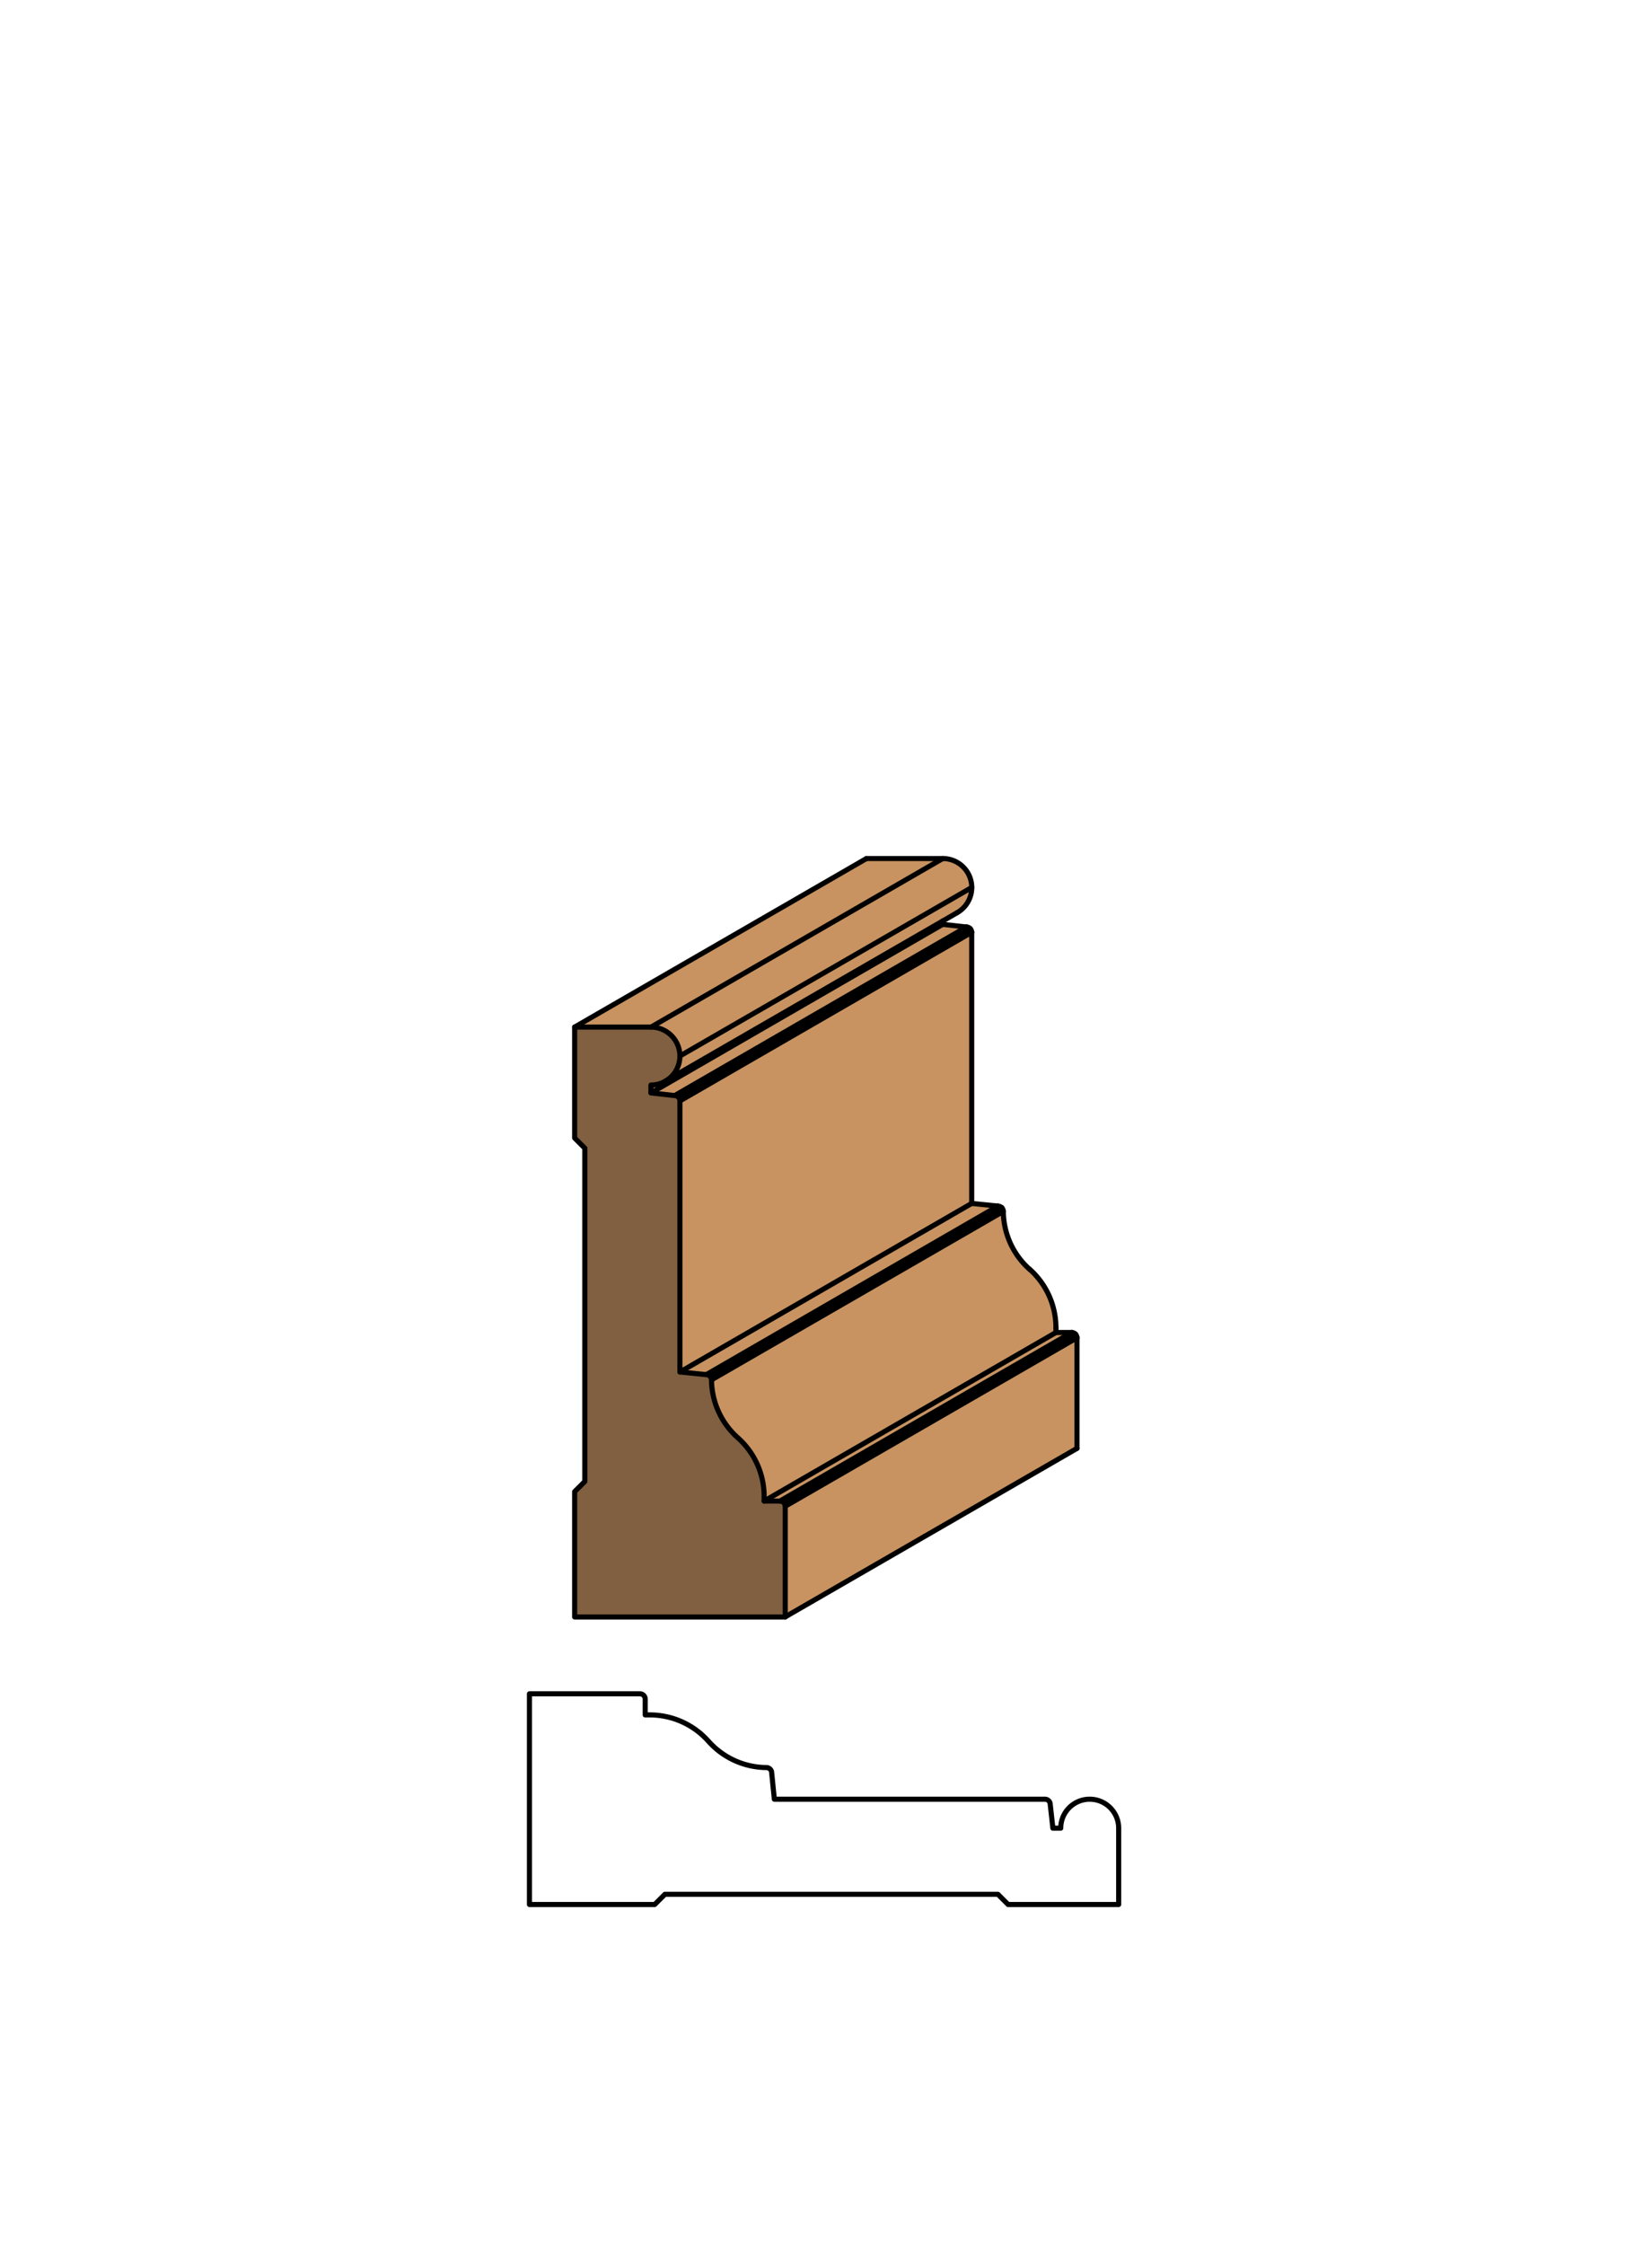 <svg xmlns="http://www.w3.org/2000/svg" viewBox="0 0 161.97 220"><defs><style>.cls-1{fill:#fff;}.cls-2{fill:#c89361;}.cls-3{fill:#806040;}.cls-4{fill:none;stroke:#000;stroke-linecap:round;stroke-linejoin:round;stroke-width:0.5px;}</style></defs><title>Case-SM-484</title><g id="white_box" data-name="white box"><rect class="cls-1" width="161.97" height="220"/></g><g id="Layer_1" data-name="Layer 1"><path class="cls-2" d="M66.67,107.89a.52.52,0,0,0-.52-.52l-2.32-.26L92.43,90.59l2.32.26a.52.52,0,0,1,.52.52v26.57l2.58.26a.52.52,0,0,1,.52.51,7.69,7.69,0,0,0,2.58,5.68,7.69,7.69,0,0,1,2.58,5.75v.45h1.55a.52.52,0,0,1,.52.52v10.84L77,158.46V147.62a.52.52,0,0,0-.52-.52H74.92v-.45a7.69,7.69,0,0,0-2.58-5.75,7.69,7.69,0,0,1-2.58-5.68.52.52,0,0,0-.52-.51l-2.58-.26Z"/><path class="cls-2" d="M63.83,107.11v-.77a2.84,2.84,0,0,0,1.45-.4L92.43,90.26v.34Z"/><path class="cls-2" d="M66.67,103.49a2.84,2.84,0,0,0-2.84-2.84L92.43,84.14A2.84,2.84,0,0,1,95.27,87Z"/><polygon class="cls-2" points="63.83 100.66 56.34 100.66 84.95 84.14 92.43 84.14 63.83 100.66"/><path class="cls-2" d="M65.29,105.93a2.84,2.84,0,0,0,1.38-2.43L95.27,87a2.84,2.84,0,0,1-1.45,2.48Z"/><path class="cls-3" d="M57.38,112.53l-1-1V100.66h7.48a2.84,2.84,0,0,1,0,5.68v.77l2.32.26a.52.52,0,0,1,.52.52v26.57l2.58.26a.52.52,0,0,1,.52.51,7.69,7.69,0,0,0,2.58,5.68,7.69,7.69,0,0,1,2.58,5.75v.45h1.55a.52.52,0,0,1,.52.52v10.84H56.34V146.19l1-1Z"/><line class="cls-4" x1="105.59" y1="131.11" x2="105.59" y2="141.95"/><path class="cls-4" d="M69.76,135.23a7.69,7.69,0,0,0,2.58,5.68,7.69,7.69,0,0,1,2.58,5.75v.45h1.55a.52.52,0,0,1,.52.52v10.84H56.34V146.19l1-1V112.53l-1-1V100.66h7.48a2.84,2.84,0,0,1,0,5.68v.77l2.32.26a.52.52,0,0,1,.52.52v26.57l2.58.26A.52.52,0,0,1,69.76,135.23Z"/><line class="cls-4" x1="76.99" y1="158.46" x2="105.59" y2="141.95"/><line class="cls-4" x1="95.27" y1="117.94" x2="95.27" y2="91.37"/><path class="cls-4" d="M95.27,91.37a.52.52,0,0,0-.52-.52"/><line class="cls-4" x1="84.95" y1="84.14" x2="92.43" y2="84.14"/><line class="cls-4" x1="92.43" y1="90.59" x2="94.76" y2="90.85"/><line class="cls-4" x1="105.08" y1="130.59" x2="103.53" y2="130.59"/><path class="cls-4" d="M105.59,131.11a.52.52,0,0,0-.52-.52"/><line class="cls-4" x1="76.99" y1="147.62" x2="105.59" y2="131.11"/><line class="cls-4" x1="97.85" y1="118.2" x2="95.27" y2="117.94"/><line class="cls-4" x1="76.84" y1="147.26" x2="105.44" y2="130.74"/><line class="cls-4" x1="76.47" y1="147.11" x2="105.08" y2="130.59"/><line class="cls-4" x1="74.92" y1="147.11" x2="103.53" y2="130.59"/><line class="cls-4" x1="69.76" y1="135.23" x2="98.37" y2="118.72"/><line class="cls-4" x1="69.61" y1="134.87" x2="98.22" y2="118.35"/><line class="cls-4" x1="69.25" y1="134.72" x2="97.85" y2="118.2"/><line class="cls-4" x1="66.67" y1="134.46" x2="95.27" y2="117.94"/><line class="cls-4" x1="66.67" y1="107.89" x2="95.27" y2="91.37"/><line class="cls-4" x1="66.51" y1="107.52" x2="95.12" y2="91.01"/><line class="cls-4" x1="66.15" y1="107.37" x2="94.76" y2="90.85"/><path class="cls-4" d="M93.82,89.46a2.84,2.84,0,0,0-1.38-5.32"/><line class="cls-4" x1="92.43" y1="90.26" x2="92.43" y2="90.59"/><path class="cls-4" d="M98.37,118.72a7.69,7.69,0,0,0,2.58,5.68"/><path class="cls-4" d="M98.37,118.72a.52.52,0,0,0-.52-.51"/><path class="cls-4" d="M103.53,130.14a7.69,7.69,0,0,0-2.58-5.75"/><line class="cls-4" x1="103.53" y1="130.14" x2="103.53" y2="130.59"/><line class="cls-4" x1="66.67" y1="103.49" x2="95.27" y2="86.98"/><line class="cls-4" x1="63.83" y1="100.66" x2="92.43" y2="84.14"/><line class="cls-4" x1="56.34" y1="100.66" x2="84.95" y2="84.14"/><line class="cls-4" x1="63.83" y1="107.11" x2="92.43" y2="90.59"/><line class="cls-4" x1="65.21" y1="105.97" x2="93.82" y2="89.46"/><path class="cls-4" d="M75.14,173.23a7.69,7.69,0,0,1-5.68-2.58,7.69,7.69,0,0,0-5.75-2.58h-.45v-1.55a.52.52,0,0,0-.52-.52H51.91v20.65H64.19l1-1H97.84l1,1h10.84v-7.48a2.84,2.84,0,0,0-5.68,0h-.77l-.26-2.32a.52.52,0,0,0-.52-.52H75.92l-.26-2.58A.52.52,0,0,0,75.14,173.23Z"/></g></svg>